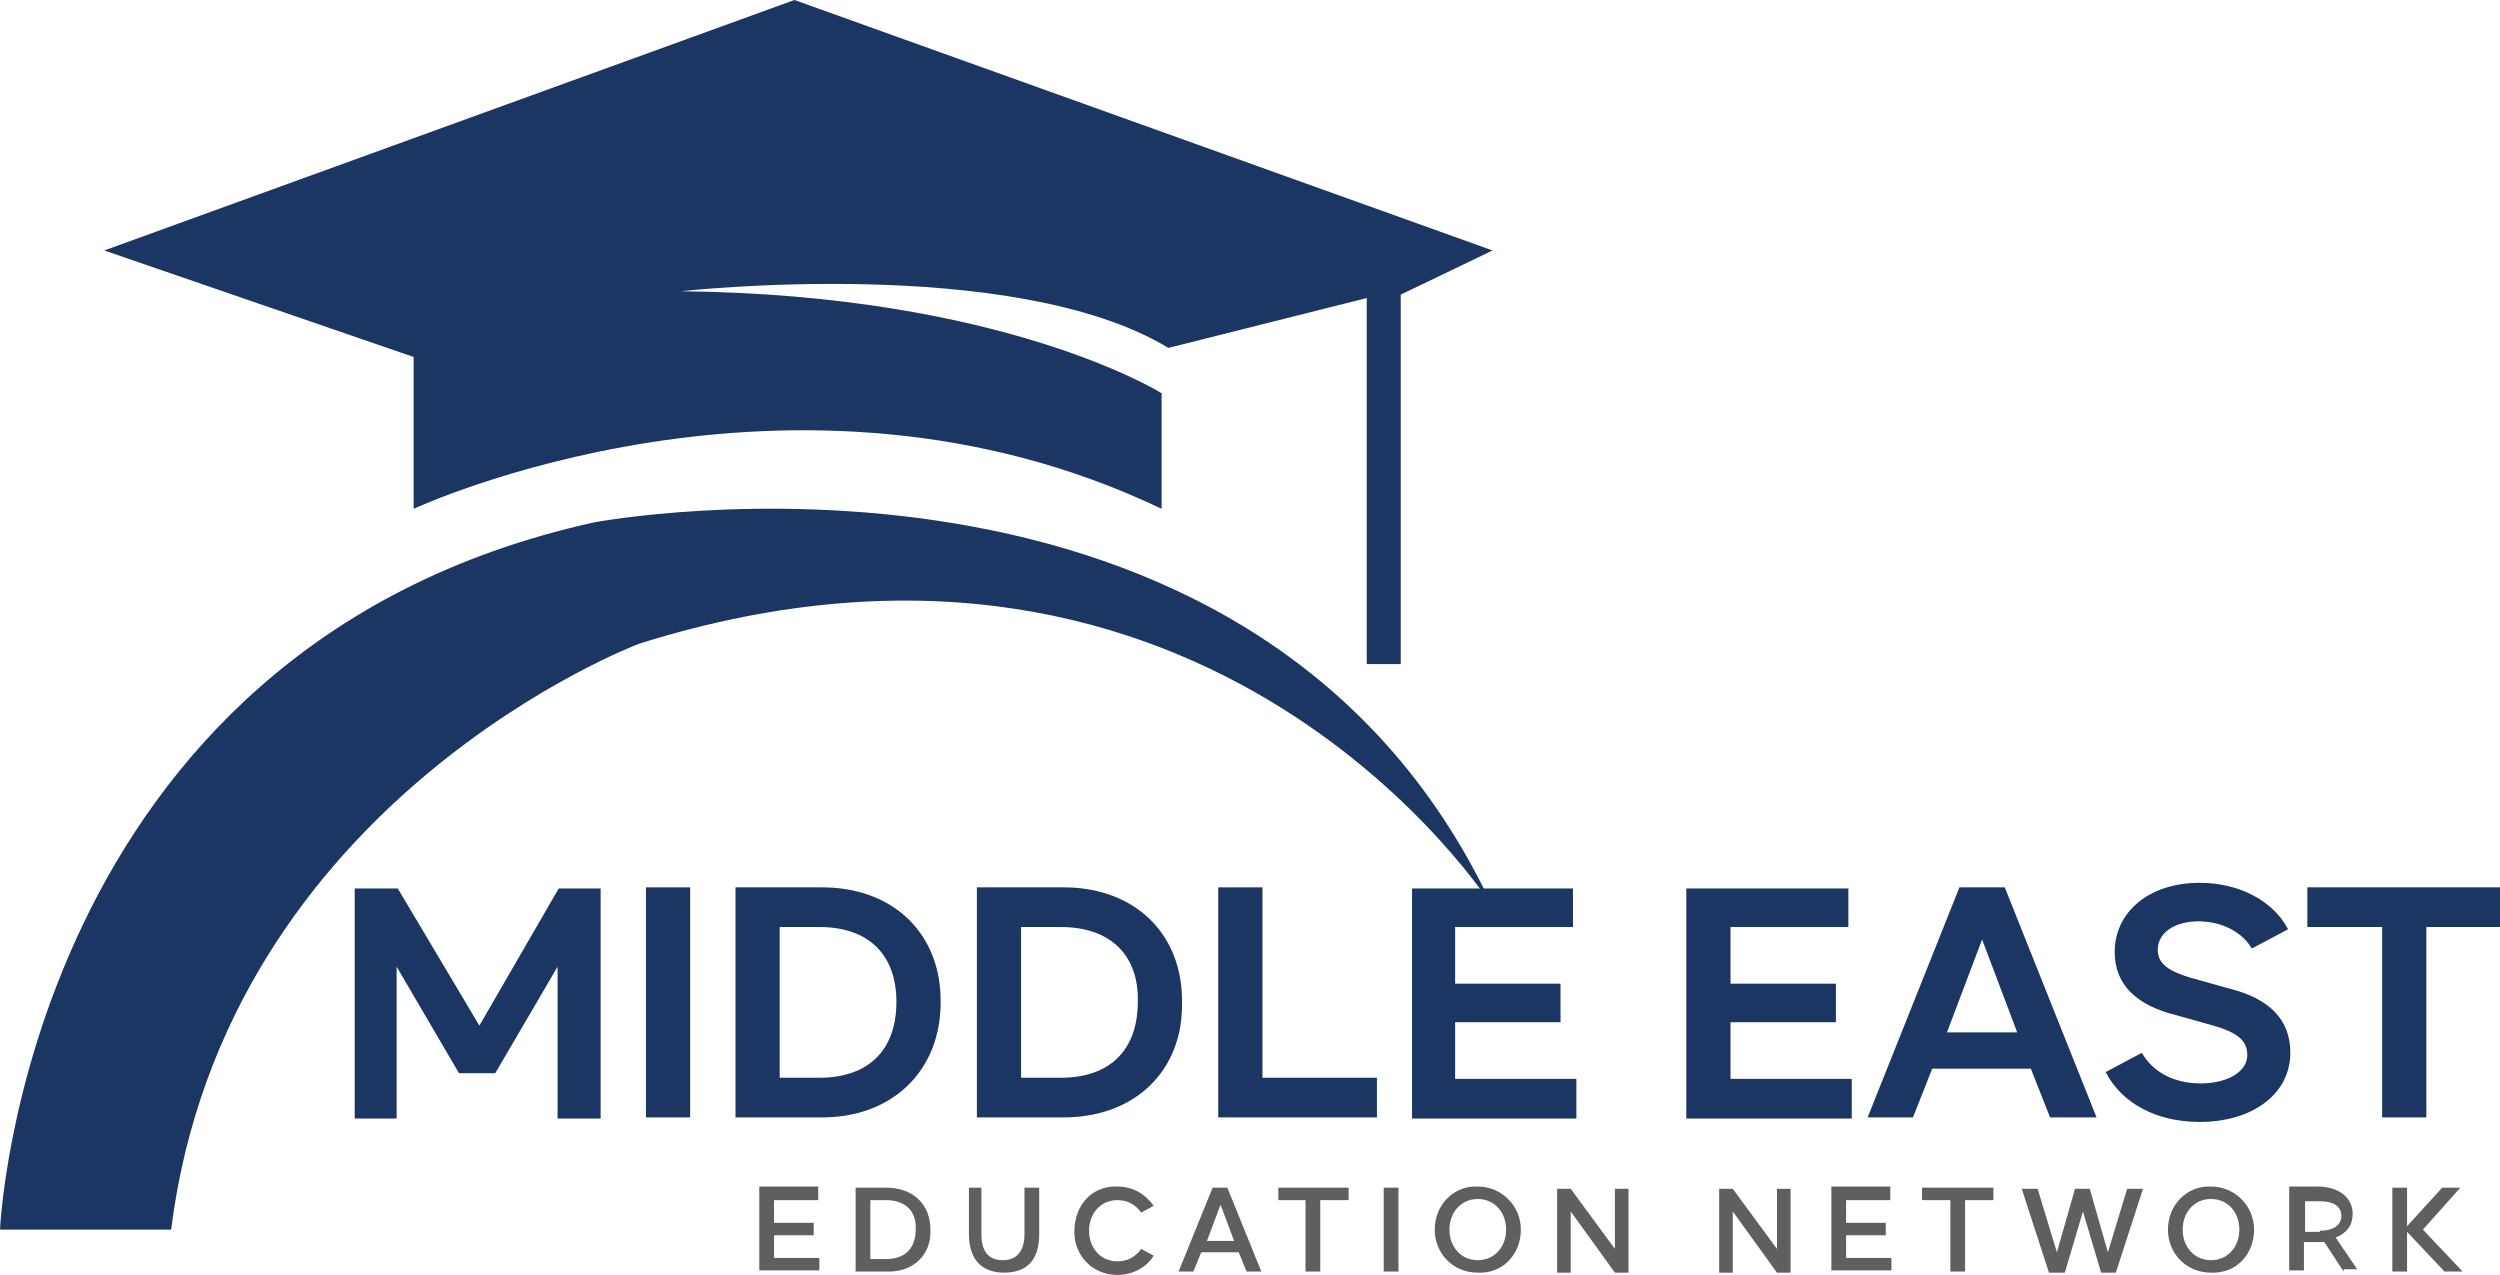 <svg xmlns:dc="http://purl.org/dc/elements/1.1/" xmlns:cc="http://creativecommons.org/ns#" xmlns:rdf="http://www.w3.org/1999/02/22-rdf-syntax-ns#" xmlns:svg="http://www.w3.org/2000/svg" xmlns="http://www.w3.org/2000/svg" xmlns:sodipodi="http://sodipodi.sourceforge.net/DTD/sodipodi-0.dtd" xmlns:inkscape="http://www.inkscape.org/namespaces/inkscape" id="Layer_1" x="0px" y="0px" viewBox="0 0 220.6 112.5" xml:space="preserve" sodipodi:docname="MiddleEastEducationNetwork-logo-b28-SVG_cropped.svg" width="220.6" height="112.5" inkscape:version="0.92.3 (2405546, 2018-03-11)"><defs id="defs73"></defs><style type="text/css" id="style2">	.st0{fill:#1B3663;}	.st1{fill:#605F5F;}</style><g id="g68" transform="translate(-88.2,-49.8)">	<path class="st0" d="m 219.9,129.8 c 0,0 -24.7,-39.1 -75.3,-23.2 0,0 -36.5,13.7 -41.3,51.7 H 88.2 c 0,0 2.2,-51.3 52.4,-62.4 0,0 58.3,-11.1 79.3,33.9 z" id="path4" inkscape:connector-curvature="0" style="fill:#1b3663"></path>	<path class="st0" d="M 211.8,108.3 V 75.8 l 8.1,-3.9 -61.6,-22.1 -60.9,22.1 27.3,9.4 v 13.4 c 0,0 33.4,-15.6 66,0 V 84.5 c 0,0 -13.8,-8.7 -42.4,-9 0,0 29.3,-3.3 43,5 l 17.5,-4.4 v 32.3 h 3 z" id="path6" inkscape:connector-curvature="0" style="fill:#1b3663"></path>	<g id="g30">		<g id="g28">			<path class="st0" d="m 130.5,140.3 7,-12.1 h 3.7 v 20.3 h -3.8 v -13.4 l -5.5,9.4 h -3.2 l -5.5,-9.4 v 13.4 h -3.7 v -20.3 h 3.8 z" id="path8" inkscape:connector-curvature="0" style="fill:#1b3663"></path>			<path class="st0" d="m 149.1,148.4 h -3.9 v -20.3 h 3.9 z" id="path10" inkscape:connector-curvature="0" style="fill:#1b3663"></path>			<path class="st0" d="m 160.5,148.4 h -7.4 v -20.3 h 7.4 c 6.6,-0.1 10.8,4.2 10.7,10.2 0,5.9 -4.2,10.2 -10.7,10.1 z m 0,-16.8 H 157 v 13.3 h 3.5 c 4.4,0 6.8,-2.5 6.8,-6.7 0,-4.1 -2.4,-6.6 -6.8,-6.6 z" id="path12" inkscape:connector-curvature="0" style="fill:#1b3663"></path>			<path class="st0" d="m 181.8,148.4 h -7.4 v -20.3 h 7.4 c 6.6,-0.1 10.8,4.2 10.7,10.2 0.1,5.9 -4.1,10.2 -10.7,10.1 z m 0,-16.8 h -3.5 v 13.3 h 3.5 c 4.4,0 6.8,-2.5 6.8,-6.7 0.1,-4.1 -2.4,-6.6 -6.8,-6.6 z" id="path14" inkscape:connector-curvature="0" style="fill:#1b3663"></path>			<path class="st0" d="m 199.6,144.9 h 10.1 v 3.5 h -14 v -20.3 h 3.9 z" id="path16" inkscape:connector-curvature="0" style="fill:#1b3663"></path>			<path class="st0" d="m 227,131.6 h -10.4 v 5 h 9.3 v 3.4 h -9.3 v 5 h 10.7 v 3.5 H 212.8 V 128.2 H 227 Z" id="path18" inkscape:connector-curvature="0" style="fill:#1b3663"></path>			<path class="st0" d="m 251.3,131.6 h -10.4 v 5 h 9.3 v 3.4 h -9.3 v 5 h 10.7 v 3.5 H 237 v -20.3 h 14.3 z" id="path20" inkscape:connector-curvature="0" style="fill:#1b3663"></path>			<path class="st0" d="m 267.4,144.1 h -8.7 l -1.7,4.3 h -4 l 8.1,-20.3 h 4 l 8.1,20.3 h -4.1 z m -1.2,-3.2 -3.1,-8.2 -3.1,8.2 z" id="path22" inkscape:connector-curvature="0" style="fill:#1b3663"></path>			<path class="st0" d="m 277.2,142.7 c 0.9,1.6 2.7,2.7 5.2,2.7 2.3,0 4.1,-1 4.1,-2.5 0,-1.4 -1,-2.1 -3.7,-2.8 l -2.5,-0.7 c -3.7,-0.9 -5.5,-2.8 -5.5,-5.6 0,-3.5 3,-6.1 7.5,-6.1 3.5,0 6.5,1.6 7.8,4.1 l -3.2,1.7 c -0.8,-1.4 -2.6,-2.4 -4.7,-2.4 -2.1,0 -3.6,1 -3.6,2.5 0,1.3 1,2 3.7,2.7 l 2.5,0.7 c 3.7,0.9 5.5,2.8 5.5,5.7 0,3.6 -3.3,6.1 -8,6.1 -3.9,0 -6.9,-1.7 -8.3,-4.4 z" id="path24" inkscape:connector-curvature="0" style="fill:#1b3663"></path>			<path class="st0" d="m 291.8,128.1 h 17 v 3.5 h -6.5 v 16.8 h -3.9 v -16.8 h -6.6 z" id="path26" inkscape:connector-curvature="0" style="fill:#1b3663"></path>		</g>	</g>	<g id="g66">		<g id="g64">			<path class="st1" d="m 160.4,155.7 h -3.9 v 2 h 3.5 v 1.1 h -3.5 v 2 h 4 v 1.1 h -5.3 v -7.4 h 5.2 z" id="path32" inkscape:connector-curvature="0" style="fill:#605f5f"></path>			<path class="st1" d="m 166.4,162 h -2.7 v -7.4 h 2.7 c 2.4,0 3.9,1.5 3.9,3.7 0.1,2.2 -1.5,3.8 -3.9,3.7 z m 0,-6.3 H 165 v 5.2 h 1.4 c 1.7,0 2.6,-1 2.6,-2.6 0.1,-1.6 -0.9,-2.6 -2.6,-2.6 z" id="path34" inkscape:connector-curvature="0" style="fill:#605f5f"></path>			<path class="st1" d="m 173.5,154.6 h 1.3 v 4.1 c 0,1.5 0.6,2.3 1.9,2.3 1.2,0 1.9,-0.8 1.9,-2.3 v -4.1 h 1.3 v 4.1 c 0,2.3 -1.1,3.4 -3.1,3.4 -2,0 -3.1,-1.2 -3.1,-3.4 v -4.1 z" id="path36" inkscape:connector-curvature="0" style="fill:#605f5f"></path>			<path class="st1" d="m 186.8,154.5 c 1.4,0 2.5,0.7 3.2,1.7 l -1.1,0.6 c -0.5,-0.7 -1.2,-1.1 -2.1,-1.1 -1.5,0 -2.5,1.2 -2.5,2.7 0,1.5 1,2.7 2.5,2.7 0.9,0 1.6,-0.4 2.1,-1.1 l 1.1,0.6 c -0.6,1 -1.8,1.7 -3.2,1.7 -2.2,0 -3.8,-1.7 -3.8,-3.8 0,-2.4 1.6,-4.1 3.8,-4 z" id="path38" inkscape:connector-curvature="0" style="fill:#605f5f"></path>			<path class="st1" d="m 197.5,160.3 h -3.3 l -0.7,1.7 h -1.3 l 3,-7.4 h 1.3 l 3,7.4 h -1.3 z m -0.4,-1 -1.2,-3.2 -1.2,3.2 z" id="path40" inkscape:connector-curvature="0" style="fill:#605f5f"></path>			<path class="st1" d="m 201,154.6 h 6.2 v 1.1 h -2.5 v 6.3 h -1.3 v -6.3 H 201 Z" id="path42" inkscape:connector-curvature="0" style="fill:#605f5f"></path>			<path class="st1" d="m 211.6,162 h -1.3 v -7.4 h 1.3 z" id="path44" inkscape:connector-curvature="0" style="fill:#605f5f"></path>			<path class="st1" d="m 218.6,154.5 c 2.1,0 3.8,1.7 3.8,3.8 0,2.2 -1.6,3.9 -3.8,3.8 -2.2,0 -3.8,-1.7 -3.8,-3.8 0,-2.2 1.7,-3.9 3.8,-3.8 z m 0,1.1 c -1.5,0 -2.5,1.2 -2.5,2.7 0,1.5 1,2.7 2.5,2.7 1.5,0 2.5,-1.2 2.5,-2.7 0,-1.5 -1,-2.7 -2.5,-2.7 z" id="path46" inkscape:connector-curvature="0" style="fill:#605f5f"></path>			<path class="st1" d="m 230.7,160 v -5.3 h 1.2 v 7.4 h -1.2 l -3.9,-5.4 v 5.4 h -1.2 v -7.4 h 1.2 z" id="path48" inkscape:connector-curvature="0" style="fill:#605f5f"></path>			<path class="st1" d="m 245,160 v -5.3 h 1.2 v 7.4 H 245 l -3.9,-5.4 v 5.4 h -1.2 v -7.4 h 1.2 z" id="path50" inkscape:connector-curvature="0" style="fill:#605f5f"></path>			<path class="st1" d="m 255,155.7 h -3.9 v 2 h 3.5 v 1.1 h -3.5 v 2 h 4 v 1.1 h -5.3 v -7.4 h 5.2 z" id="path52" inkscape:connector-curvature="0" style="fill:#605f5f"></path>			<path class="st1" d="m 257.9,154.6 h 6.2 v 1.1 h -2.5 v 6.3 h -1.3 v -6.3 h -2.5 v -1.1 z" id="path54" inkscape:connector-curvature="0" style="fill:#605f5f"></path>			<path class="st1" d="m 269.7,160.3 1.6,-5.6 h 1.3 l 1.6,5.6 1.7,-5.6 h 1.4 l -2.4,7.4 h -1.3 l -1.6,-5.4 -1.6,5.4 H 269 l -2.4,-7.4 h 1.4 z" id="path56" inkscape:connector-curvature="0" style="fill:#605f5f"></path>			<path class="st1" d="m 283.3,154.5 c 2.1,0 3.8,1.7 3.8,3.8 0,2.2 -1.6,3.9 -3.8,3.8 -2.2,0 -3.8,-1.7 -3.8,-3.8 0,-2.2 1.7,-3.9 3.8,-3.8 z m 0,1.1 c -1.5,0 -2.5,1.2 -2.5,2.7 0,1.5 1,2.7 2.5,2.7 1.5,0 2.5,-1.2 2.5,-2.7 0,-1.5 -1,-2.7 -2.5,-2.7 z" id="path58" inkscape:connector-curvature="0" style="fill:#605f5f"></path>			<path class="st1" d="m 295,162 -1.7,-2.6 c -0.2,0 -0.4,0 -0.5,0 h -1.3 v 2.5 h -1.3 v -7.4 h 2.5 c 1.9,0 3.1,1 3.1,2.4 0,1 -0.5,1.7 -1.5,2.1 l 1.9,2.8 H 295 Z m -2.1,-3.6 c 1.2,0 1.9,-0.5 1.9,-1.3 0,-0.8 -0.6,-1.3 -1.9,-1.3 h -1.3 v 2.7 h 1.3 z" id="path60" inkscape:connector-curvature="0" style="fill:#605f5f"></path>			<path class="st1" d="m 303.9,162 -3.3,-3.5 v 3.5 h -1.3 v -7.4 h 1.3 v 3.4 l 3.1,-3.4 h 1.6 l -3.3,3.7 3.5,3.7 z" id="path62" inkscape:connector-curvature="0" style="fill:#605f5f"></path>		</g>	</g></g></svg>
